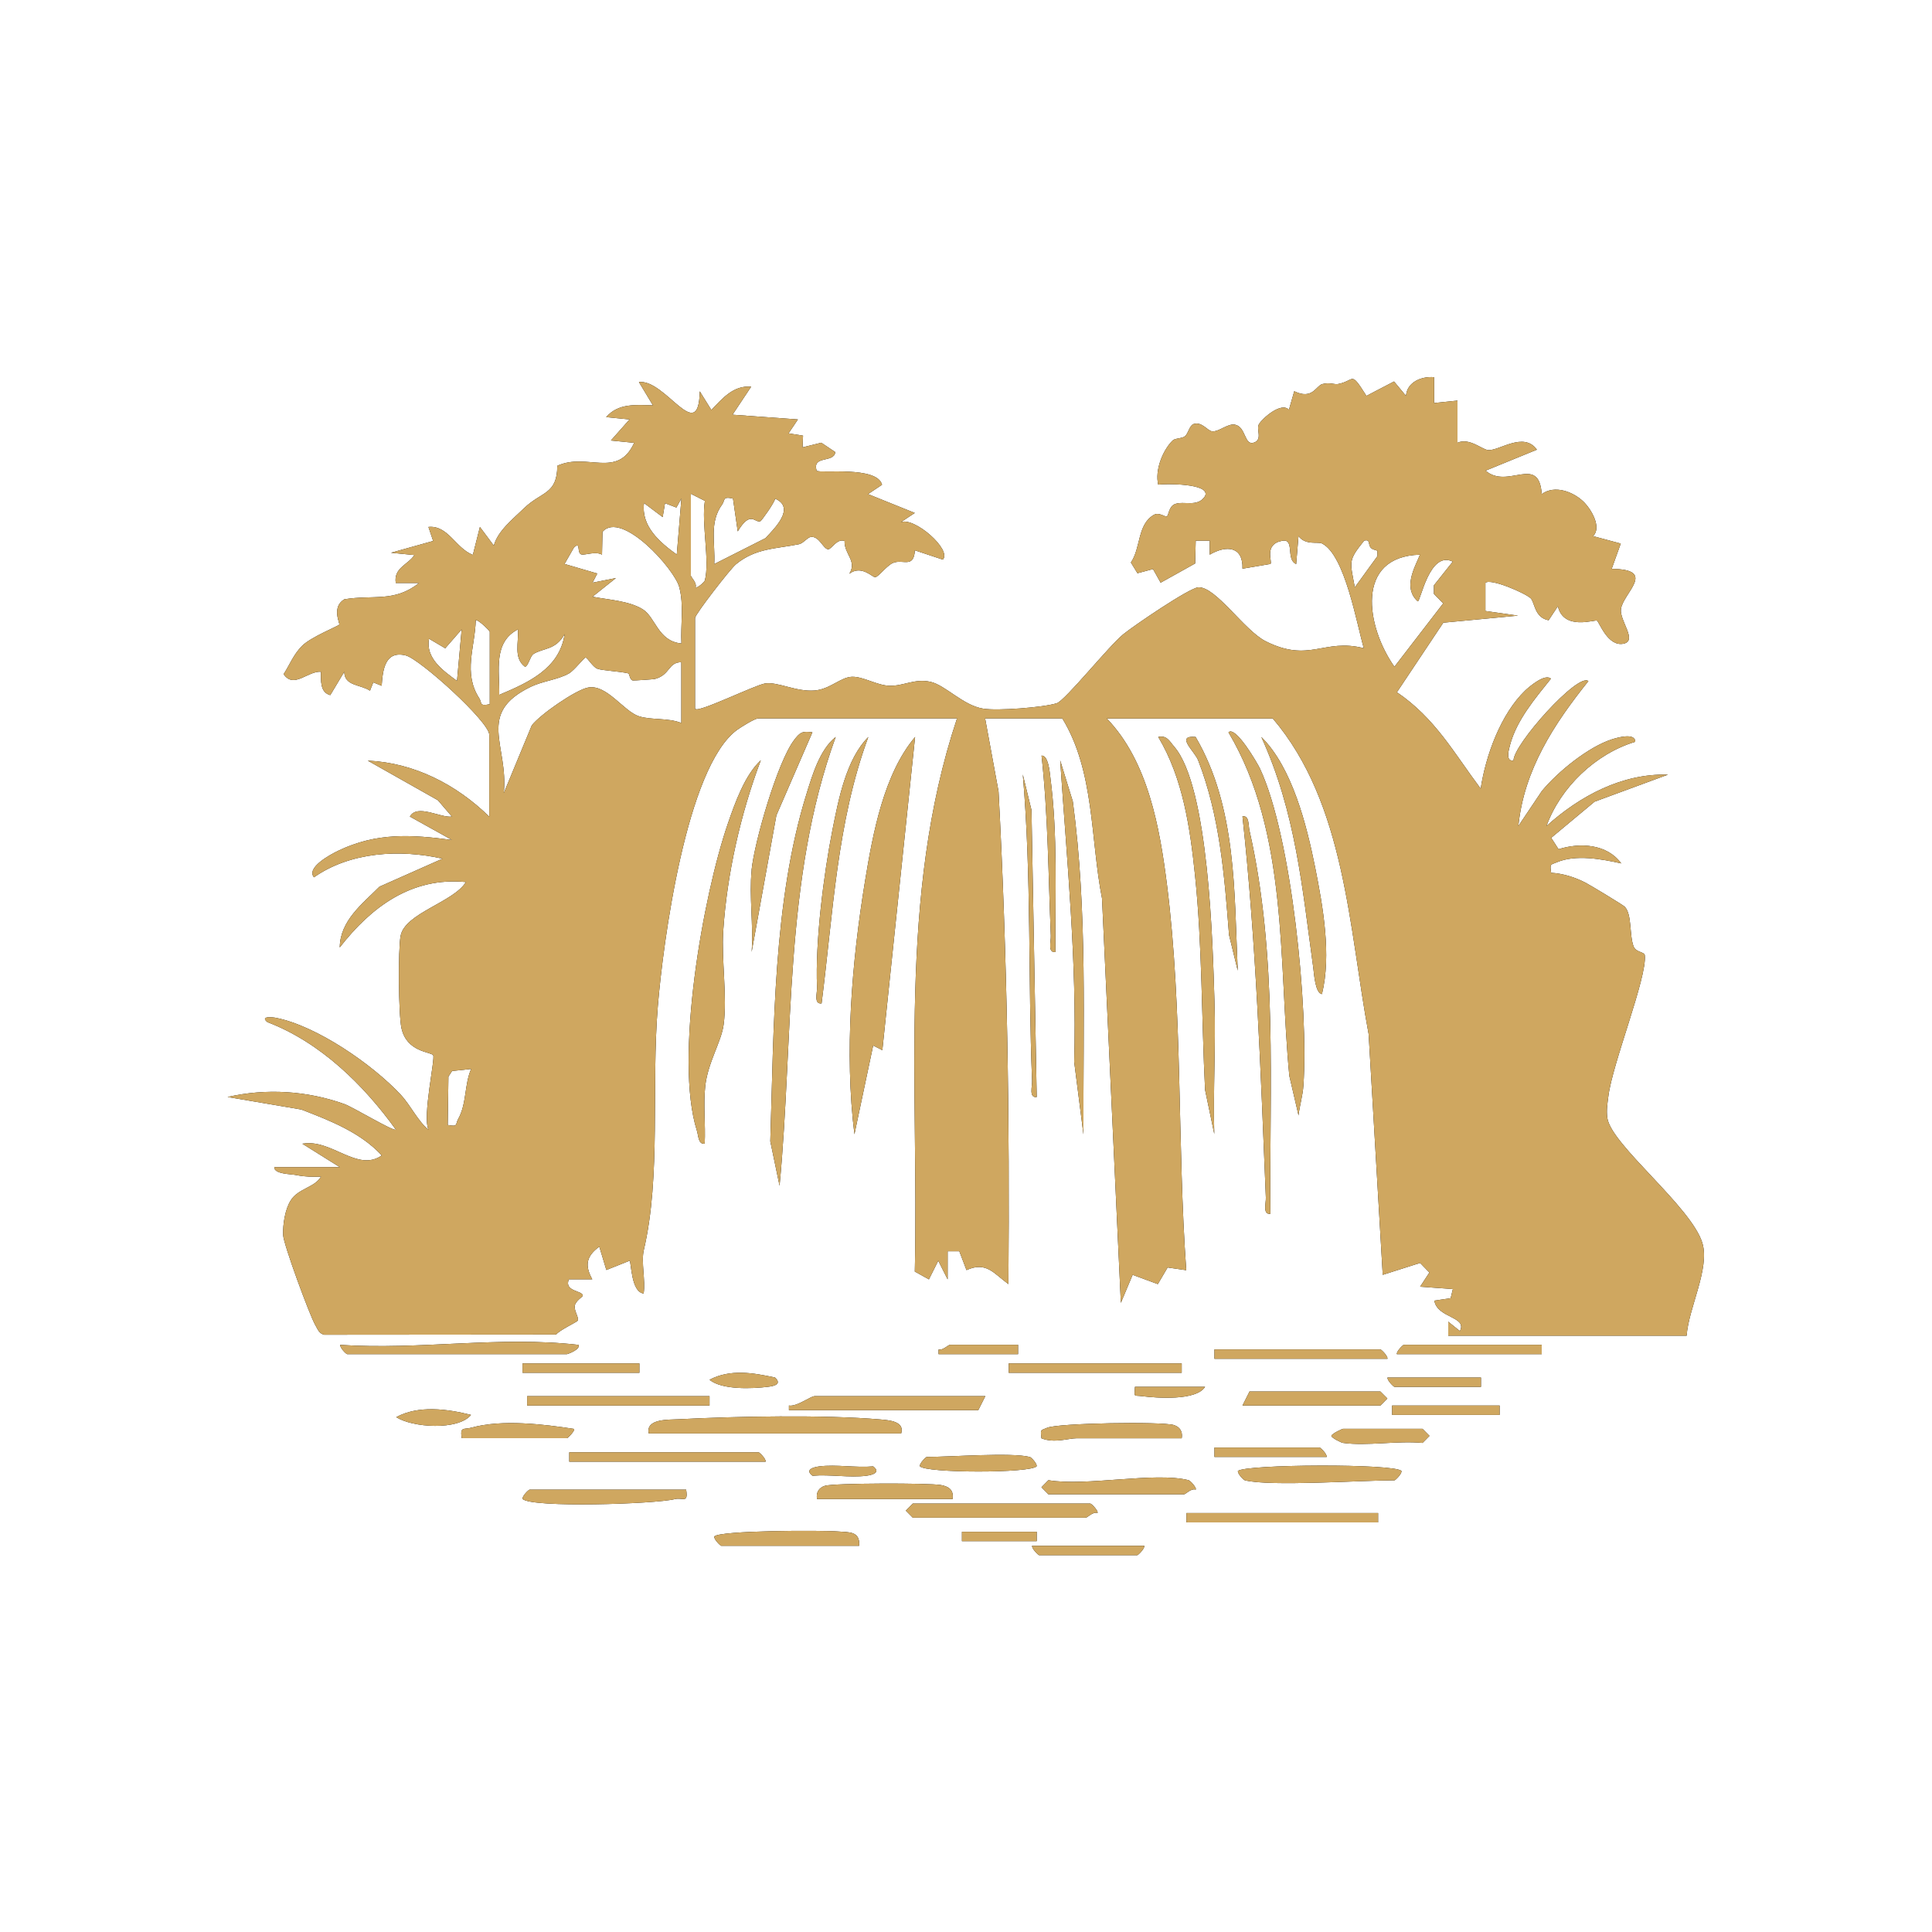 <svg xmlns="http://www.w3.org/2000/svg" id="Layer_1" data-name="Layer 1" viewBox="0 0 200 200"><defs><style>      .cls-1 {        fill: #cfa760;      }    </style></defs><g><path d="M72,73.39c.34.39,6.21-2.5,7.21-2.64,1.33-.19,3.22.89,5.13.73,1.6-.14,2.68-1.38,3.85-1.42s2.6.9,3.91.93c1.46.03,2.58-.77,4.22-.41,1.54.34,3.38,2.45,5.46,2.78,1.48.24,6.2-.12,7.61-.56.87-.27,5.35-5.88,6.89-7.14,1.05-.86,6.84-4.81,7.77-4.86,1.8-.1,4.75,4.46,6.97,5.58,4.55,2.29,6-.34,10.16.72-.73-2.49-1.95-9.66-4.33-10.84-.42-.21-1.71.22-2.43-.77l-.24,2.9c-1.11-.46-.11-2.65-1.44-2.41-1.95.36-.99,2.16-1.22,2.4l-2.9.49c.08-2.31-1.66-2.47-3.39-1.45v-1.45s-1.45,0-1.45,0l-.06,2.36-3.57,1.99-.79-1.41-1.61.43-.68-1.11c1.04-1.52.65-3.93,2.37-4.93.56-.32,1.17.26,1.36.15s.18-1.04.86-1.28c.93-.33,2.32.37,3.08-.8.68-1.38-4.31-1.3-4.84-1.2-.36-1.46.43-3.52,1.49-4.57.25-.25.93-.18,1.26-.43.38-.29.46-1.13.93-1.28.85-.26,1.42.71,1.9.76.7.07,1.61-.83,2.36-.69,1.17.22.95,2.24,1.99,1.85.9-.34.18-1.37.5-1.91.37-.61,2.31-2.33,3.1-1.48l.55-1.92c1.89.92,2.25-.56,2.9-.74.77-.21,1.23.07,1.65-.01,1.76-.34,1.23-1.45,2.92,1.23l2.86-1.49,1.24,1.49c.1-1.45,1.64-2.05,2.91-1.93v2.67s2.42-.25,2.42-.25v4.36c1.23-.54,2.53.7,3.16.76,1.14.11,3.69-1.96,5.06-.04l-5.31,2.17c2.28,2,5.52-1.75,5.81,2.43,1.33-.98,3.24-.25,4.3.76.8.76,1.95,2.68,1.01,3.59l2.87.77-.94,2.62c4.76.04,1.18,2.5.96,4.16-.16,1.21,1.77,3.3.24,3.59-1.6.3-2.47-2.21-2.72-2.39-.2-.14-3.45,1.07-4.05-1.49l-.96,1.45c-1.49-.28-1.43-1.89-1.86-2.28-.59-.55-4.18-2.1-4.68-1.59v2.91s3.38.48,3.38.48l-7.74.73-4.8,7.2c3.98,2.71,5.89,6.27,8.67,9.98.52-3.43,2.08-7.73,4.61-10.16.39-.37,2.05-1.8,2.66-1.22-1.64,2.05-3.56,4.3-4.24,6.89-.12.47-.49,1.7.37,1.58-.04-1.63,6.7-9.16,7.75-8.22-3.56,4.44-6.66,9.17-7.25,15l2.43-3.62c1.63-1.98,4.79-4.56,7.24-5.35.49-.16,2.44-.74,2.43.25-4.09,1.23-7.73,4.7-9.19,8.72,3.44-3.1,7.82-5.46,12.58-5.32l-7.6,2.8-4.49,3.74.76,1.18c2.2-.7,5.02-.56,6.49,1.47-2.01-.45-4.71-.95-6.66-.12-.69.29-.73.12-.6,1.09,1.23.07,2.49.47,3.57,1.03.52.27,3.89,2.31,4.05,2.48.78.81.46,2.98.93,4.14.24.59,1.11.53,1.15.89.25,2.28-3.36,11.22-3.77,14.58-.1.78-.22,1.44-.11,2.26.39,2.77,8.7,9.18,9.84,12.95.79,2.63-1.44,6.76-1.63,9.59h-24.68v-1.45s1.21.97,1.21.97c.79-1.52-2.33-1.31-2.65-3.15l1.69-.25.23-.95-3.39-.24.96-1.47-.96-.99-3.87,1.23-1.46-24.92c-2.05-10.98-2.4-23.84-9.92-32.67h-17.18c4.27,4.44,5.48,11.3,6.23,17.24,1.64,13.05,1.05,26.77,1.99,39.87l-1.93-.28-1.01,1.72-2.61-.96-1.22,2.9-1.95-41.86c-1.21-6.15-.76-13.17-4.11-18.64h-7.99l1.39,7.56c.9,16.96,1.16,34,1.02,51-1.52-1.1-2.27-2.38-4.34-1.45l-.74-1.95h-1.21s0,2.91,0,2.91l-.97-1.93-.97,1.93-1.46-.81c.44-19.14-1.78-38.84,4.37-57.26h-20.57c-.36,0-1.77.88-2.2,1.19-5.27,3.86-7.67,22.12-8.2,28.58-.69,8.31.34,17.63-1.45,25.25-.3,1.27.19,3.13-.02,4.51-1.31-.14-1.27-3.22-1.45-3.39l-2.41.96-.73-2.42c-1.33.98-1.54,1.91-.73,3.38h-2.42c-.54,1.29,1.46,1.16,1.44,1.7,0,.11-.76.54-.83,1.05-.08.55.47,1.23.3,1.54-.06.12-1.9.99-2.23,1.43l-24.02.02c-.55-.14-.67-.6-.92-1.02-.56-.95-3.29-8.36-3.32-9.3-.04-1.1.2-2.68.8-3.61.78-1.22,2.49-1.32,3.12-2.44-.85.04-1.68.02-2.52-.15-.63-.13-2.33-.09-2.32-.83h6.78l-3.87-2.42c3.01-.55,5.69,2.99,8.22,1.21-2.2-2.38-5.34-3.6-8.32-4.75l-7.64-1.3c3.99-.92,8.23-.65,12.09.73.91.33,5.09,2.86,5.33,2.65-3.35-4.66-7.84-9.05-13.3-11.13-.8-.65.53-.52.91-.44,4.21.84,9.95,4.81,12.88,7.94,1.06,1.13,1.74,2.7,2.89,3.64-.65-1.36.72-7.41.48-7.72-.28-.36-2.73-.31-3.28-2.79-.31-1.4-.36-8.14-.09-9.56.44-2.35,5.47-3.48,6.76-5.57-5.61-.55-9.8,2.57-13.06,6.77.04-2.79,2.35-4.52,4.11-6.29l6.53-2.9c-4.42-1-9.54-.71-13.31,1.93-.81-1,1.63-2.33,2.55-2.77,3.94-1.88,7.53-1.66,11.73-1.1l-4.35-2.42c.75-1.35,3.21.17,4.35,0l-1.45-1.69-7.26-4.1c4.82.22,9.18,2.48,12.58,5.8v-8.47c0-1.36-7.21-7.87-8.65-8.22-2.13-.53-2.38,1.46-2.49,3.14l-.87-.35-.34.86c-.99-.66-2.65-.47-2.66-1.96l-1.45,2.42c-1.08-.28-.96-1.54-.97-2.42-1.36-.1-2.8,1.79-3.86.25.66-1.03,1.01-2.02,1.91-2.93s3.71-2.03,3.85-2.2c.09-.11-.83-1.81.52-2.62,2.99-.5,5.17.35,7.74-1.69h-2.41c-.24-1.56,1.25-1.88,1.93-2.89l-2.42-.24,4.36-1.22-.49-1.45c2.04-.2,2.8,2.19,4.6,2.89l.73-2.89,1.44,1.93c.41-1.53,1.99-2.76,3.14-3.88,1.79-1.73,3.43-1.41,3.43-4.38,3.07-1.42,6.24,1.39,7.96-2.38l-2.41-.24,1.93-2.18-2.42-.24c1.25-1.46,3.09-1.26,4.84-1.22l-1.45-2.41c2.75-.33,6.18,6.61,6.3.96l1.2,1.93c1.14-1.19,2.28-2.57,4.12-2.41l-1.93,2.9,6.77.49-.97,1.44,1.5.24-.05,1.21,1.94-.48,1.45.97c-.13,1.17-2.43.29-1.93,1.93.37.3,6.26-.52,6.77,1.45l-1.45.97,4.84,1.95-1.45.96c1.41-.58,5.32,2.87,4.35,3.87l-2.89-.96c-.13,1.93-1.25.86-2.28,1.31-.68.3-1.49,1.46-1.84,1.47-.31,0-1.41-1.29-2.67-.36.84-1.32-.54-2.01-.49-3.39-.81-.28-1.34.86-1.69.86-.52,0-.93-1.42-1.83-1.27-.34.06-.76.66-1.21.75-2.39.48-4.48.4-6.51,2.07-.59.48-4.24,5.19-4.24,5.57v9.44ZM72.97,60.08c.52-2.04-.38-5.93,0-8.23l-1.45-.73v8.47c0,.17.64.72.49,1.21.16.12.92-.55.96-.72ZM70.06,57.41l.48-5.81-.52.94-1.18-.45-.24,1.44-1.93-1.45c-.32,2.4,1.64,4.07,3.38,5.32ZM75.87,51.61c-1.09-.25-.79.16-1.11.61-1.37,1.87-.7,3.98-.82,6.17l5.3-2.68c.95-1.02,3.14-3.15,1-4.09-.06.41-1.4,2.29-1.53,2.34-.58.2-1-1.18-2.34,1.05l-.49-3.39ZM70.54,66.61c-.1-1.93.28-3.91-.22-5.82s-5.98-7.98-7.95-5.74l-.05,2.37c-.65-.38-1.74.06-2.12-.02-.53-.12-.04-1.45-.79-.71l-.97,1.69,3.39.99-.49.95,2.42-.48-2.42,1.93c1.63.32,3.76.42,5.19,1.3,1.34.83,1.58,3.31,4,3.54ZM141.91,56.71c-.33-.38-.01-.9-.69-.75-1.68,2.1-1.48,2.09-.97,4.84l2.35-3.24-.02-.55c-.22-.09-.51-.12-.67-.3ZM147.01,57.42c-6.8.17-5.57,7.49-2.66,11.6l5.05-6.56-.96-.98v-.89s1.95-2.45,1.95-2.45c-2.43-1.2-3.35,4.23-3.63,4.11-1.52-1.37-.38-3.39.24-4.83ZM50.7,72.9v-7.5c0-.09-1.09-1.2-1.45-1.21-.07,2.79-1.34,5.46.36,8.09.31.49-.04.85,1.09.62ZM47.31,70.48l.48-5.32-1.7,1.95-1.68-.99c-.37,2.04,1.46,3.3,2.89,4.36ZM55.2,67.73c-.33.22-.53,1.28-.86,1.29-1.21-.91-.62-2.53-.73-3.86-2.59,1.34-1.88,4.31-1.93,6.77,2.97-1.25,6.25-2.7,6.77-6.29-.94,1.7-2.22,1.41-3.25,2.08ZM65.06,69.71c-.99-.23-2.73-.29-3.24-.49-.47-.19-1-1.14-1.2-1.15-.16,0-1.19,1.35-1.73,1.65-1.19.66-2.72.78-3.95,1.38-5.69,2.76-2.28,6.03-2.79,11l2.9-7.01c.86-1.12,4.51-3.65,5.8-3.91,1.94-.4,3.71,2.46,5.3,2.97,1.29.41,3,.14,4.38.69v-6.29c-1.38,0-1.13,1.32-2.75,1.74-.13.03-2.15.17-2.27.15-.34-.06-.33-.7-.47-.73ZM48.77,110.66l-1.97.21-.38.58-.07,5.01c1.11.21.77-.07,1.08-.62.89-1.59.63-3.54,1.34-5.18Z"></path><path d="M91.35,108.72l-.96-.49-1.94,9.19c-1.05-8.46-.28-17.81,1.1-26.23.81-4.93,1.94-11.06,5.18-14.9l-3.39,32.43Z"></path><path d="M72.96,118.39c-.7.11-.65-.84-.82-1.35-2.35-7.39.62-24.29,3.22-31.82.73-2.11,1.76-5.02,3.4-6.52-2.08,5.5-3.5,11.75-3.89,17.65-.2,3.05.43,6.83.04,9.72-.24,1.79-1.62,3.89-1.9,6.33-.22,1.98.04,4.01-.06,5.99Z"></path><path d="M80.7,122.75l-.96-4.6c.37-11.57.28-24.83,3.74-35.94.61-1.97,1.38-4.61,3.03-5.92-5.4,14.83-4.34,31.03-5.81,46.46Z"></path><path d="M134.43,115.49l-.96-4.12c-1.13-11.77-.08-25.12-6.3-35.56.74-.73,3.04,3.28,3.26,3.75,3.31,7.06,5.04,24.96,4.5,32.8-.07,1.07-.39,2.07-.51,3.12Z"></path><path d="M125.71,117.43l-.96-4.6c-.37-7.28-.29-14.98-1.04-22.2-.51-4.9-1.24-10.05-3.81-14.34.91-.2,1.17.45,1.65,1,3.6,4.15,3.99,20.49,4.17,26.32.15,4.59-.15,9.22-.02,13.81Z"></path><path d="M131.52,125.65c-.84.11-.45-1.1-.48-1.69-.54-13.13-1-26.34-2.42-39.45.72-.12.6.91.72,1.44,2.95,13,2.06,26.44,2.17,39.69Z"></path><path d="M67.16,148.4c-.35-1.57,2.09-1.42,3.12-1.48,5.96-.31,14.99-.48,20.84.02.9.08,2.55.18,2.17,1.45h-26.14Z"></path><path d="M112.16,117.43l-.96-7.5c.29-10.44-.76-20.82-1.45-31.21l1.31,4.25c1.53,11.42,1.05,22.96,1.1,34.46Z"></path><path d="M136.85,102.91c-.7-.08-.82-2.11-.9-2.72-1.15-8.34-1.82-16.09-5.38-23.9,3.2,3.15,4.7,9.13,5.58,13.53.81,4.07,1.69,9.04.7,13.08Z"></path><path d="M112.89,155.66c.17.04.85.8.72.96-.49-.15-1.04.49-1.21.49h-17.91l-.72-.73.72-.73h18.39Z"></path><path d="M102,144.53l-.73,1.45h-19.6v-.48c.79.15,2.25-.97,2.66-.97h17.67Z"></path><path d="M85.06,103.87c-.85.11-.45-1.1-.48-1.68-.2-4.66.68-11.67,1.6-16.31.62-3.12,1.42-7.3,3.71-9.59-3.27,8.83-3.65,18.33-4.84,27.58Z"></path><path d="M35.94,140.18c-.16-.04-.74-.66-.73-.96,8.24.55,16.54-.94,24.68,0,.21.49-1.13.96-1.21.96h-22.75Z"></path><path d="M77.8,90.08c.29-2.91,2.68-11.22,4.42-13.49.6-.79.84-.93,1.88-.78l-3.73,8.6-2.56,14.14c.2-2.73-.27-5.78,0-8.47Z"></path><path d="M128.87,153.24c-.16-.04-.74-.66-.73-.96.72-.71,16.35-.79,16.94,0,.04.31-.64.96-.72.96-3.45,0-12.88.66-15.49,0Z"></path><path d="M71.03,154.21c.23,1.47-.36.77-1.18.98-2.03.51-14.81.92-15.76-.02-.04-.31.64-.96.73-.96h16.21Z"></path><path d="M123.77,76.29c4.25,7.26,3.99,16.04,4.36,24.19l-.9-3.69c-.48-6.17-.95-12.29-3.2-18.09-.37-.94-2.4-2.61-.26-2.41Z"></path><path d="M123.06,153.24c.17.04.85.8.72.96-.49-.15-1.04.49-1.21.49h-14.04l-.72-.73.72-.73c3.93.66,11.02-.89,14.52,0Z"></path><path d="M122.33,148.89h-10.89c-.85,0-2.31.54-3.63,0-.12-.97-.09-.79.6-1.09,1.14-.49,11.89-.66,13.11-.28.64.2.93.7.81,1.37Z"></path><polygon points="128.62 145.5 129.35 144.05 142.9 144.05 143.62 144.77 142.9 145.5 128.62 145.5"></polygon><path d="M107.32,113.56c-.84.11-.45-1.1-.48-1.69-.43-10.56-.05-21.15-.96-31.7l.9,3.69.54,29.7Z"></path><path d="M88.94,160.02h-14.28c-.08,0-.76-.65-.72-.96.48-.64,11.17-.66,12.85-.52,1.09.09,2.26-.06,2.15,1.48Z"></path><path d="M98.62,155.18h-14.04c-.12-.66.17-1.17.81-1.37.91-.29,10.8-.3,12.01-.08.84.15,1.35.52,1.21,1.45Z"></path><path d="M79.26,151.31h-20.33v-.97h19.6c.08,0,.76.65.73.97Z"></path><rect x="122.82" y="156.63" width="19.84" height=".97"></rect><rect x="54.57" y="144.53" width="18.88" height=".97"></rect><rect x="104.42" y="141.14" width="17.91" height=".97"></rect><path d="M143.63,140.66h-17.91v-.97h17.18c.08,0,.76.65.73.97Z"></path><path d="M106.6,150.82c.16.04.74.66.72.96-.55.74-11.55.73-12.1,0-.04-.31.64-.96.72-.96,2.48,0,8.76-.48,10.65,0Z"></path><path d="M47.8,148.89c-.2-1.26.19-.87,1.05-1.11,3.09-.86,7.42-.35,10.57.14.15.15-.63.96-.73.96h-10.89Z"></path><path d="M159.6,139.21v.97h-15c-.04-.31.64-.97.73-.97h14.28Z"></path><path d="M139.03,149.37c-.18-.02-1.21-.53-1.21-.73.09-.26,1.14-.73,1.21-.73h8.23l.72.73-.72.73c-2.6-.25-5.72.34-8.23,0Z"></path><path d="M109.26,98.55c-.84.11-.45-1.1-.48-1.69-.26-6.21-.28-12.44-.96-18.64.72-.03.84,1.71.91,2.23.78,5.99.49,12.06.53,18.09Z"></path><rect x="54.09" y="141.14" width="12.1" height=".97"></rect><path d="M137.34,150.82h-11.62v-.97h10.89c.08,0,.76.65.73.97Z"></path><rect x="144.11" y="145.5" width="11.13" height=".97"></rect><path d="M118.46,160.02c.04.31-.64.97-.73.97h-10.16c-.08,0-.76-.65-.73-.97h11.62Z"></path><path d="M48.76,146.47c-1.32,1.63-6.08,1.32-7.74.23,2.29-1.25,5.3-.85,7.74-.23Z"></path><path d="M153.31,142.6v.97h-8.95c-.08,0-.76-.65-.73-.97h9.68Z"></path><path d="M80.23,142.6c.72.68-.05.88-.72.96-1.6.2-4.78.34-6.06-.73,2.16-1.13,4.51-.72,6.77-.23Z"></path><path d="M105.39,139.21v.97h-8.23v-.48c.46.11.98-.49,1.21-.49h7.02Z"></path><rect x="99.58" y="158.57" width="7.74" height=".97"></rect><path d="M124.75,143.56c-.91,1.47-5.02,1.16-6.54.97-.88-.11-.78.16-.72-.97h7.26Z"></path><path d="M90.39,151.8c.79.6,0,.88-.71.97-1.73.22-3.8-.16-5.57,0-.79-.6,0-.88.71-.97,1.73-.22,3.8.16,5.57,0Z"></path></g><g><path class="cls-1" d="M72,73.39c.34.39,6.21-2.5,7.21-2.64,1.33-.19,3.22.89,5.13.73,1.6-.14,2.68-1.38,3.85-1.42s2.6.9,3.91.93c1.46.03,2.58-.77,4.22-.41,1.54.34,3.38,2.45,5.46,2.78,1.48.24,6.2-.12,7.61-.56.87-.27,5.35-5.88,6.89-7.14,1.05-.86,6.84-4.81,7.77-4.86,1.8-.1,4.75,4.46,6.97,5.58,4.55,2.29,6-.34,10.16.72-.73-2.49-1.95-9.66-4.33-10.84-.42-.21-1.71.22-2.43-.77l-.24,2.9c-1.11-.46-.11-2.65-1.44-2.41-1.95.36-.99,2.16-1.22,2.4l-2.9.49c.08-2.31-1.66-2.47-3.39-1.45v-1.45s-1.45,0-1.45,0l-.06,2.36-3.57,1.99-.79-1.41-1.61.43-.68-1.11c1.04-1.52.65-3.93,2.37-4.93.56-.32,1.17.26,1.36.15s.18-1.04.86-1.28c.93-.33,2.32.37,3.08-.8.68-1.38-4.31-1.3-4.84-1.2-.36-1.46.43-3.52,1.49-4.57.25-.25.93-.18,1.26-.43.38-.29.46-1.13.93-1.28.85-.26,1.42.71,1.9.76.7.07,1.61-.83,2.36-.69,1.17.22.95,2.24,1.99,1.85.9-.34.18-1.37.5-1.91.37-.61,2.31-2.33,3.1-1.48l.55-1.92c1.89.92,2.25-.56,2.9-.74.77-.21,1.23.07,1.65-.01,1.76-.34,1.23-1.45,2.92,1.23l2.86-1.49,1.24,1.49c.1-1.45,1.64-2.05,2.91-1.93v2.67s2.42-.25,2.42-.25v4.36c1.23-.54,2.53.7,3.16.76,1.14.11,3.69-1.96,5.06-.04l-5.31,2.17c2.28,2,5.52-1.75,5.81,2.43,1.33-.98,3.24-.25,4.3.76.8.76,1.95,2.68,1.01,3.59l2.87.77-.94,2.62c4.76.04,1.18,2.5.96,4.16-.16,1.21,1.77,3.3.24,3.59-1.6.3-2.47-2.21-2.72-2.39-.2-.14-3.45,1.07-4.05-1.49l-.96,1.45c-1.49-.28-1.43-1.89-1.86-2.28-.59-.55-4.18-2.1-4.68-1.59v2.91s3.38.48,3.38.48l-7.74.73-4.8,7.2c3.98,2.71,5.89,6.27,8.67,9.98.52-3.43,2.08-7.73,4.61-10.16.39-.37,2.05-1.8,2.66-1.22-1.64,2.05-3.56,4.3-4.24,6.89-.12.47-.49,1.7.37,1.58-.04-1.63,6.7-9.16,7.75-8.22-3.56,4.44-6.66,9.17-7.25,15l2.43-3.62c1.63-1.98,4.79-4.56,7.24-5.35.49-.16,2.44-.74,2.43.25-4.09,1.23-7.73,4.7-9.19,8.72,3.44-3.1,7.82-5.46,12.58-5.32l-7.6,2.8-4.49,3.74.76,1.18c2.2-.7,5.02-.56,6.49,1.47-2.01-.45-4.71-.95-6.66-.12-.69.29-.73.12-.6,1.09,1.23.07,2.49.47,3.57,1.03.52.27,3.89,2.31,4.05,2.48.78.81.46,2.98.93,4.14.24.59,1.11.53,1.15.89.25,2.28-3.36,11.22-3.77,14.58-.1.78-.22,1.44-.11,2.26.39,2.77,8.7,9.18,9.84,12.95.79,2.63-1.44,6.76-1.63,9.59h-24.68v-1.45s1.21.97,1.21.97c.79-1.52-2.33-1.31-2.65-3.15l1.69-.25.23-.95-3.39-.24.96-1.47-.96-.99-3.87,1.23-1.46-24.92c-2.05-10.98-2.4-23.84-9.92-32.67h-17.18c4.27,4.44,5.48,11.3,6.23,17.24,1.64,13.05,1.05,26.77,1.99,39.87l-1.93-.28-1.01,1.72-2.61-.96-1.22,2.9-1.95-41.86c-1.21-6.15-.76-13.17-4.11-18.64h-7.99l1.39,7.56c.9,16.96,1.16,34,1.02,51-1.52-1.1-2.27-2.38-4.34-1.45l-.74-1.95h-1.21s0,2.91,0,2.91l-.97-1.93-.97,1.93-1.46-.81c.44-19.14-1.78-38.84,4.37-57.26h-20.57c-.36,0-1.77.88-2.2,1.19-5.27,3.86-7.67,22.12-8.2,28.58-.69,8.31.34,17.63-1.45,25.25-.3,1.27.19,3.13-.02,4.51-1.31-.14-1.27-3.22-1.45-3.39l-2.41.96-.73-2.42c-1.33.98-1.54,1.91-.73,3.38h-2.42c-.54,1.29,1.46,1.16,1.44,1.7,0,.11-.76.54-.83,1.05-.08.55.47,1.23.3,1.54-.06.12-1.9.99-2.23,1.43l-24.02.02c-.55-.14-.67-.6-.92-1.02-.56-.95-3.29-8.36-3.32-9.3-.04-1.1.2-2.68.8-3.61.78-1.22,2.49-1.32,3.12-2.44-.85.04-1.68.02-2.52-.15-.63-.13-2.33-.09-2.32-.83h6.78l-3.87-2.42c3.01-.55,5.69,2.99,8.22,1.21-2.2-2.38-5.34-3.6-8.32-4.75l-7.64-1.3c3.99-.92,8.23-.65,12.09.73.91.33,5.09,2.86,5.33,2.65-3.35-4.66-7.84-9.05-13.3-11.13-.8-.65.53-.52.91-.44,4.21.84,9.95,4.81,12.88,7.94,1.06,1.13,1.74,2.7,2.89,3.64-.65-1.36.72-7.41.48-7.72-.28-.36-2.73-.31-3.28-2.79-.31-1.4-.36-8.14-.09-9.56.44-2.35,5.47-3.48,6.76-5.57-5.61-.55-9.8,2.57-13.06,6.77.04-2.79,2.35-4.52,4.11-6.29l6.53-2.9c-4.42-1-9.54-.71-13.31,1.93-.81-1,1.63-2.33,2.55-2.77,3.94-1.88,7.53-1.66,11.73-1.1l-4.35-2.42c.75-1.35,3.21.17,4.35,0l-1.45-1.69-7.26-4.1c4.82.22,9.18,2.48,12.58,5.8v-8.47c0-1.36-7.21-7.87-8.65-8.22-2.13-.53-2.38,1.46-2.49,3.14l-.87-.35-.34.86c-.99-.66-2.65-.47-2.66-1.96l-1.45,2.42c-1.08-.28-.96-1.54-.97-2.42-1.36-.1-2.8,1.79-3.86.25.66-1.03,1.01-2.02,1.91-2.93s3.71-2.03,3.85-2.2c.09-.11-.83-1.81.52-2.62,2.99-.5,5.17.35,7.74-1.69h-2.41c-.24-1.56,1.25-1.88,1.93-2.89l-2.42-.24,4.36-1.22-.49-1.45c2.04-.2,2.8,2.19,4.6,2.89l.73-2.89,1.44,1.93c.41-1.53,1.99-2.76,3.14-3.88,1.79-1.73,3.43-1.41,3.43-4.38,3.07-1.42,6.24,1.39,7.96-2.38l-2.41-.24,1.93-2.18-2.42-.24c1.25-1.46,3.09-1.26,4.84-1.22l-1.45-2.41c2.75-.33,6.18,6.61,6.3.96l1.2,1.93c1.14-1.19,2.28-2.57,4.12-2.41l-1.93,2.9,6.77.49-.97,1.44,1.5.24-.05,1.21,1.94-.48,1.45.97c-.13,1.17-2.43.29-1.93,1.93.37.3,6.26-.52,6.77,1.45l-1.45.97,4.84,1.95-1.45.96c1.41-.58,5.32,2.87,4.35,3.87l-2.89-.96c-.13,1.93-1.25.86-2.28,1.31-.68.3-1.49,1.46-1.84,1.47-.31,0-1.41-1.29-2.67-.36.84-1.32-.54-2.01-.49-3.39-.81-.28-1.34.86-1.69.86-.52,0-.93-1.42-1.83-1.27-.34.06-.76.66-1.21.75-2.39.48-4.48.4-6.51,2.07-.59.48-4.24,5.19-4.24,5.57v9.44ZM72.97,60.08c.52-2.04-.38-5.93,0-8.23l-1.45-.73v8.47c0,.17.64.72.49,1.21.16.12.92-.55.96-.72ZM70.06,57.41l.48-5.81-.52.94-1.18-.45-.24,1.44-1.93-1.45c-.32,2.4,1.64,4.07,3.38,5.32ZM75.87,51.61c-1.09-.25-.79.16-1.11.61-1.37,1.87-.7,3.98-.82,6.17l5.3-2.68c.95-1.02,3.14-3.15,1-4.09-.06.41-1.4,2.29-1.53,2.34-.58.2-1-1.18-2.34,1.05l-.49-3.39ZM70.54,66.61c-.1-1.93.28-3.91-.22-5.82s-5.98-7.98-7.95-5.74l-.05,2.37c-.65-.38-1.74.06-2.12-.02-.53-.12-.04-1.45-.79-.71l-.97,1.69,3.39.99-.49.95,2.42-.48-2.42,1.93c1.63.32,3.76.42,5.19,1.3,1.34.83,1.58,3.31,4,3.54ZM141.91,56.71c-.33-.38-.01-.9-.69-.75-1.68,2.1-1.48,2.09-.97,4.84l2.35-3.24-.02-.55c-.22-.09-.51-.12-.67-.3ZM147.01,57.42c-6.8.17-5.57,7.49-2.66,11.6l5.05-6.56-.96-.98v-.89s1.95-2.45,1.95-2.45c-2.43-1.2-3.35,4.23-3.63,4.11-1.52-1.37-.38-3.39.24-4.83ZM50.7,72.9v-7.5c0-.09-1.09-1.2-1.45-1.21-.07,2.79-1.34,5.46.36,8.09.31.49-.04.85,1.09.62ZM47.31,70.48l.48-5.32-1.7,1.95-1.68-.99c-.37,2.04,1.46,3.3,2.89,4.36ZM55.2,67.73c-.33.22-.53,1.28-.86,1.29-1.21-.91-.62-2.53-.73-3.86-2.59,1.34-1.88,4.31-1.93,6.77,2.97-1.25,6.25-2.7,6.77-6.29-.94,1.7-2.22,1.41-3.25,2.08ZM65.06,69.71c-.99-.23-2.73-.29-3.24-.49-.47-.19-1-1.14-1.2-1.15-.16,0-1.19,1.35-1.73,1.65-1.19.66-2.72.78-3.95,1.38-5.69,2.76-2.28,6.03-2.79,11l2.9-7.01c.86-1.12,4.51-3.65,5.8-3.91,1.94-.4,3.71,2.46,5.3,2.97,1.29.41,3,.14,4.38.69v-6.29c-1.38,0-1.13,1.32-2.75,1.74-.13.03-2.15.17-2.27.15-.34-.06-.33-.7-.47-.73ZM48.77,110.66l-1.97.21-.38.58-.07,5.01c1.11.21.77-.07,1.08-.62.89-1.59.63-3.54,1.34-5.18Z"></path><path class="cls-1" d="M91.35,108.72l-.96-.49-1.94,9.19c-1.05-8.46-.28-17.81,1.1-26.23.81-4.93,1.94-11.06,5.18-14.9l-3.39,32.43Z"></path><path class="cls-1" d="M72.96,118.39c-.7.11-.65-.84-.82-1.35-2.35-7.39.62-24.29,3.22-31.82.73-2.11,1.76-5.02,3.4-6.52-2.08,5.5-3.5,11.75-3.89,17.65-.2,3.05.43,6.83.04,9.72-.24,1.79-1.62,3.89-1.9,6.33-.22,1.98.04,4.01-.06,5.99Z"></path><path class="cls-1" d="M80.7,122.75l-.96-4.6c.37-11.57.28-24.83,3.74-35.94.61-1.97,1.38-4.61,3.03-5.92-5.4,14.83-4.34,31.03-5.81,46.46Z"></path><path class="cls-1" d="M134.43,115.49l-.96-4.12c-1.13-11.77-.08-25.12-6.3-35.56.74-.73,3.04,3.28,3.26,3.75,3.31,7.06,5.04,24.96,4.5,32.8-.07,1.07-.39,2.07-.51,3.12Z"></path><path class="cls-1" d="M125.71,117.43l-.96-4.6c-.37-7.28-.29-14.98-1.04-22.2-.51-4.9-1.24-10.05-3.81-14.34.91-.2,1.17.45,1.65,1,3.6,4.15,3.99,20.49,4.17,26.32.15,4.59-.15,9.22-.02,13.81Z"></path><path class="cls-1" d="M131.52,125.65c-.84.11-.45-1.1-.48-1.69-.54-13.13-1-26.34-2.42-39.45.72-.12.6.91.72,1.44,2.95,13,2.06,26.44,2.17,39.69Z"></path><path class="cls-1" d="M67.16,148.4c-.35-1.57,2.09-1.42,3.12-1.48,5.96-.31,14.99-.48,20.84.02.9.08,2.55.18,2.17,1.45h-26.14Z"></path><path class="cls-1" d="M112.16,117.43l-.96-7.5c.29-10.44-.76-20.82-1.45-31.21l1.31,4.25c1.53,11.42,1.05,22.96,1.1,34.46Z"></path><path class="cls-1" d="M136.85,102.91c-.7-.08-.82-2.11-.9-2.72-1.15-8.34-1.82-16.09-5.38-23.9,3.2,3.15,4.7,9.13,5.58,13.53.81,4.07,1.69,9.04.7,13.08Z"></path><path class="cls-1" d="M112.89,155.66c.17.04.85.8.72.96-.49-.15-1.04.49-1.21.49h-17.91l-.72-.73.72-.73h18.39Z"></path><path class="cls-1" d="M102,144.53l-.73,1.45h-19.6v-.48c.79.15,2.25-.97,2.66-.97h17.67Z"></path><path class="cls-1" d="M85.06,103.87c-.85.11-.45-1.1-.48-1.68-.2-4.66.68-11.67,1.6-16.31.62-3.12,1.42-7.3,3.71-9.59-3.27,8.83-3.65,18.33-4.84,27.58Z"></path><path class="cls-1" d="M35.94,140.18c-.16-.04-.74-.66-.73-.96,8.24.55,16.54-.94,24.68,0,.21.49-1.13.96-1.21.96h-22.75Z"></path><path class="cls-1" d="M77.8,90.08c.29-2.91,2.68-11.22,4.42-13.49.6-.79.84-.93,1.88-.78l-3.73,8.6-2.56,14.14c.2-2.73-.27-5.78,0-8.47Z"></path><path class="cls-1" d="M128.87,153.24c-.16-.04-.74-.66-.73-.96.72-.71,16.35-.79,16.94,0,.04.31-.64.96-.72.96-3.45,0-12.88.66-15.49,0Z"></path><path class="cls-1" d="M71.03,154.21c.23,1.47-.36.77-1.18.98-2.03.51-14.81.92-15.76-.02-.04-.31.64-.96.73-.96h16.21Z"></path><path class="cls-1" d="M123.77,76.29c4.25,7.26,3.99,16.04,4.36,24.19l-.9-3.69c-.48-6.17-.95-12.29-3.2-18.09-.37-.94-2.4-2.61-.26-2.41Z"></path><path class="cls-1" d="M123.06,153.24c.17.04.85.8.72.96-.49-.15-1.04.49-1.21.49h-14.04l-.72-.73.72-.73c3.93.66,11.02-.89,14.52,0Z"></path><path class="cls-1" d="M122.33,148.89h-10.89c-.85,0-2.31.54-3.63,0-.12-.97-.09-.79.6-1.09,1.14-.49,11.89-.66,13.11-.28.64.2.93.7.81,1.37Z"></path><polygon class="cls-1" points="128.62 145.5 129.35 144.05 142.9 144.05 143.62 144.77 142.9 145.5 128.62 145.5"></polygon><path class="cls-1" d="M107.32,113.56c-.84.11-.45-1.1-.48-1.69-.43-10.56-.05-21.15-.96-31.7l.9,3.69.54,29.7Z"></path><path class="cls-1" d="M88.94,160.02h-14.28c-.08,0-.76-.65-.72-.96.48-.64,11.17-.66,12.85-.52,1.09.09,2.26-.06,2.15,1.48Z"></path><path class="cls-1" d="M98.62,155.18h-14.04c-.12-.66.17-1.17.81-1.37.91-.29,10.8-.3,12.01-.08.84.15,1.35.52,1.21,1.45Z"></path><path class="cls-1" d="M79.26,151.31h-20.33v-.97h19.6c.08,0,.76.65.73.97Z"></path><rect class="cls-1" x="122.82" y="156.63" width="19.84" height=".97"></rect><rect class="cls-1" x="54.57" y="144.53" width="18.88" height=".97"></rect><rect class="cls-1" x="104.42" y="141.14" width="17.91" height=".97"></rect><path class="cls-1" d="M143.63,140.66h-17.91v-.97h17.18c.08,0,.76.65.73.97Z"></path><path class="cls-1" d="M106.6,150.82c.16.04.74.66.72.96-.55.74-11.55.73-12.1,0-.04-.31.64-.96.72-.96,2.48,0,8.76-.48,10.65,0Z"></path><path class="cls-1" d="M47.8,148.89c-.2-1.26.19-.87,1.05-1.11,3.09-.86,7.42-.35,10.57.14.15.15-.63.96-.73.96h-10.89Z"></path><path class="cls-1" d="M159.6,139.21v.97h-15c-.04-.31.64-.97.73-.97h14.28Z"></path><path class="cls-1" d="M139.03,149.37c-.18-.02-1.21-.53-1.21-.73.09-.26,1.14-.73,1.21-.73h8.23l.72.73-.72.73c-2.6-.25-5.72.34-8.23,0Z"></path><path class="cls-1" d="M109.26,98.55c-.84.11-.45-1.1-.48-1.69-.26-6.21-.28-12.44-.96-18.64.72-.03.84,1.71.91,2.23.78,5.99.49,12.06.53,18.09Z"></path><rect class="cls-1" x="54.09" y="141.14" width="12.1" height=".97"></rect><path class="cls-1" d="M137.34,150.82h-11.62v-.97h10.89c.08,0,.76.65.73.97Z"></path><rect class="cls-1" x="144.11" y="145.5" width="11.13" height=".97"></rect><path class="cls-1" d="M118.46,160.02c.04.31-.64.97-.73.97h-10.16c-.08,0-.76-.65-.73-.97h11.62Z"></path><path class="cls-1" d="M48.76,146.47c-1.32,1.63-6.08,1.32-7.74.23,2.29-1.25,5.3-.85,7.74-.23Z"></path><path class="cls-1" d="M153.31,142.6v.97h-8.95c-.08,0-.76-.65-.73-.97h9.68Z"></path><path class="cls-1" d="M80.23,142.6c.72.68-.05.88-.72.96-1.6.2-4.78.34-6.06-.73,2.16-1.13,4.51-.72,6.77-.23Z"></path><path class="cls-1" d="M105.39,139.21v.97h-8.23v-.48c.46.11.98-.49,1.21-.49h7.02Z"></path><rect class="cls-1" x="99.58" y="158.57" width="7.74" height=".97"></rect><path class="cls-1" d="M124.75,143.56c-.91,1.47-5.02,1.16-6.54.97-.88-.11-.78.16-.72-.97h7.26Z"></path><path class="cls-1" d="M90.39,151.8c.79.6,0,.88-.71.97-1.73.22-3.8-.16-5.57,0-.79-.6,0-.88.71-.97,1.73-.22,3.8.16,5.57,0Z"></path></g></svg>